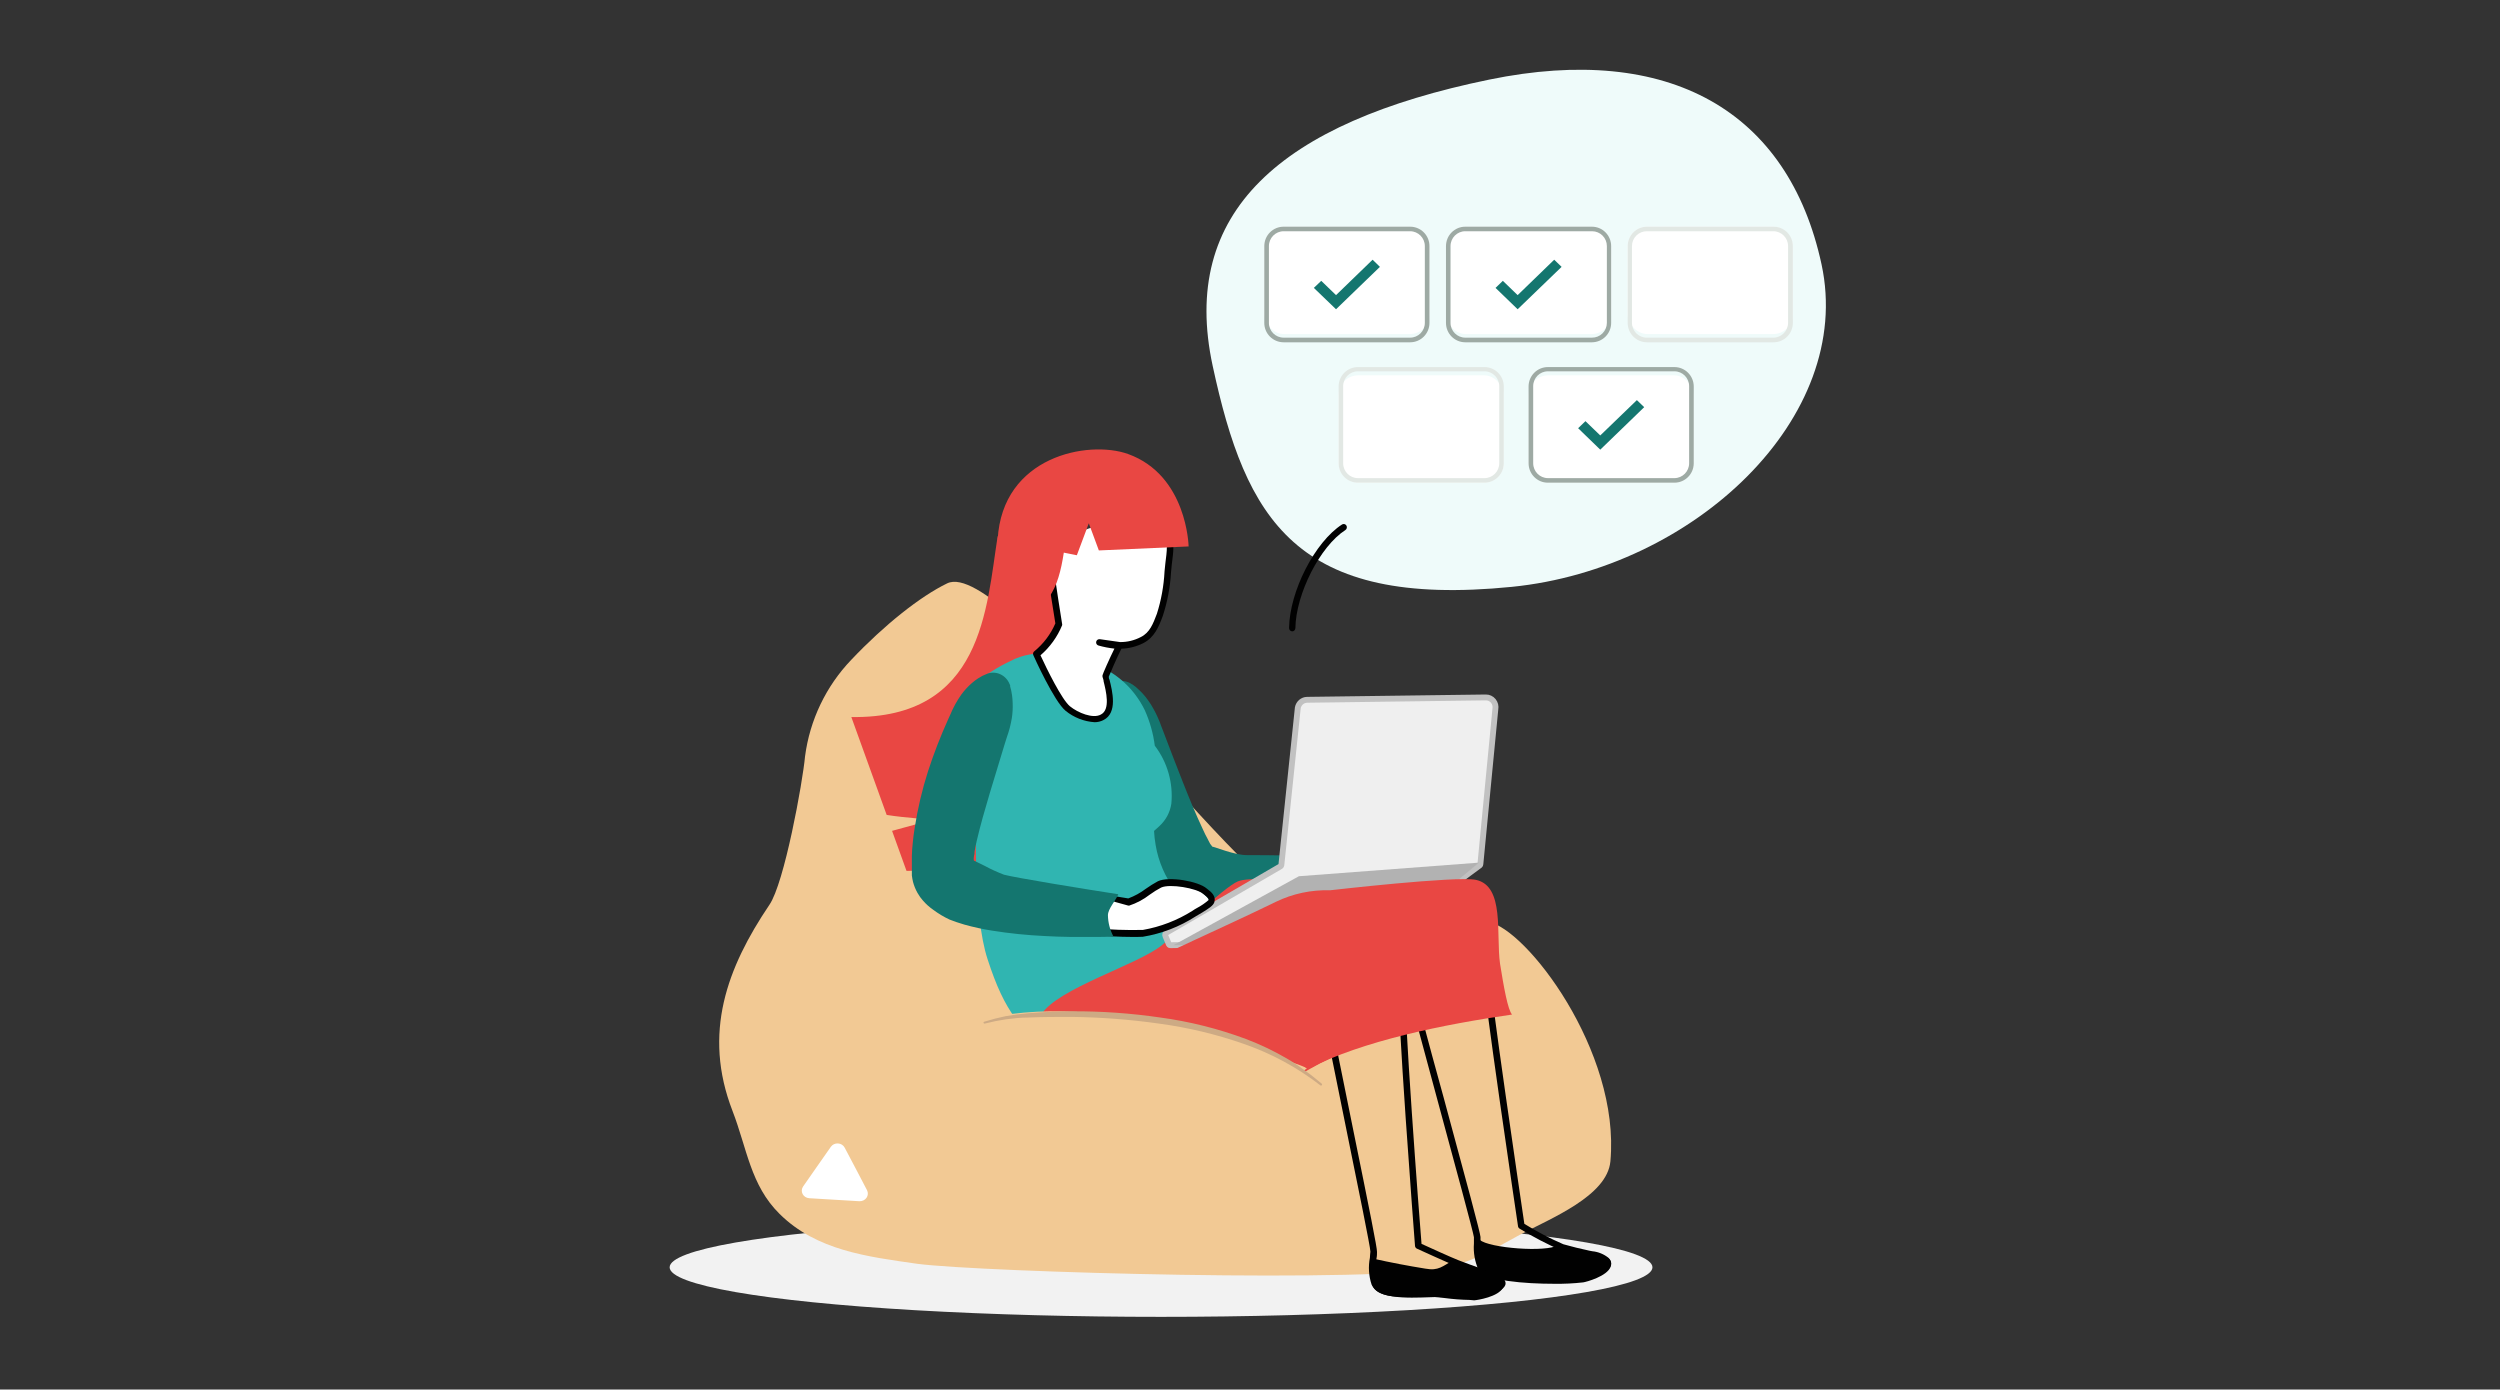 <svg xmlns="http://www.w3.org/2000/svg" xmlns:xlink="http://www.w3.org/1999/xlink" width="448px" height="249px" viewBox="0 0 448 249"><rect x="0" y="0" width="448" height="249" fill="#333333" stroke="none"/><title>Group 8</title><g id="Page-1" stroke="none" stroke-width="1" fill="none" fill-rule="evenodd"><g id="Steps-vertical/Numbered/0-Desktop" transform="translate(-576, -199.5)"><g id="Group-9" transform="translate(0, 200)"><g id="Group-8" transform="translate(576, 0)"><rect id="Rectangle-Copy" fill-opacity="0" fill="#D8D8D8" x="0" y="0" width="448" height="248"></rect><g id="Tell-about-your-logo-(logo-maker-page)" transform="translate(120, 12)" fill-rule="nonzero"><ellipse id="Oval" fill="#F2F2F2" cx="88.06" cy="214.6" rx="88.06" ry="8.88"></ellipse><path d="M146.681,152.722 C142.052,152.036 137.807,149.83 133.237,149.651 C129.392,149.502 125.517,149.725 121.657,149.532 C119.931,150.757 117.85,151.37 115.741,151.276 C103.909,149.875 59.953,87.089 49.734,92.038 C44.927,94.363 38.464,99.491 32.548,105.737 C28.025,110.461 25.122,116.521 24.266,123.028 C23.837,127.709 20.553,145.79 17.862,149.666 C10.304,160.875 5.867,172.637 11.265,186.574 C13.868,193.312 14.489,199.885 19.695,205.028 C26.336,211.602 35.417,212.69 44.365,213.972 C55.517,215.463 127.617,217.535 139.449,214.583 C142.24,213.881 144.933,212.829 147.465,211.453 L152.316,208.799 C157.907,205.818 168.008,201.838 168.585,195.607 C170.404,175.827 153.337,153.705 146.681,152.722 Z" id="Path" fill="#F2C994"></path><path d="M38.89,133.533 C42.063,134.054 47.203,134.381 47.203,134.381 L39.86,136.39 L42.445,143.56 C42.445,143.56 76.519,143.813 76.843,129.695 C76.931,126.11 76.931,122.064 76.96,117.795 C75.682,117.512 70.909,113.213 69.748,111.844 C69.417,111.461 69.136,111.036 68.911,110.58 C68.265,109.97 74.14,77.451 74.125,74 C69.939,76.797 63.139,81.23 58.777,83.61 C56.75,96.418 56.163,116.337 32.56,115.995 L38.89,133.533 Z" id="Path" fill="#E94743"></path><path d="M103.366,140.735 C101.265,140.735 97.566,139.223 97.255,139.223 C96.976,138.922 96.751,138.574 96.589,138.194 L96.441,137.892 L95.968,136.999 L95.509,136.016 C94.281,133.415 93.127,130.587 91.972,127.668 C90.818,124.75 89.753,121.982 88.584,118.897 C88.421,118.504 88.273,118.095 88.125,117.702 C87.729,116.565 87.233,115.467 86.645,114.421 C86.213,113.653 85.718,112.925 85.166,112.243 C84.863,111.874 84.536,111.525 84.189,111.199 C83.808,110.822 83.397,110.478 82.961,110.171 L82.843,110.126 L82.636,109.989 C81.869,109.524 80.95,109.398 80.09,109.642 C79.275,109.858 78.581,110.404 78.167,111.154 C77.909,111.636 77.696,112.143 77.531,112.666 C77.369,113.16 77.245,113.665 77.161,114.179 C77,115.096 76.936,116.029 76.968,116.961 C77.044,118.36 77.278,119.745 77.664,121.09 C77.753,121.423 77.827,121.74 77.9,122.088 C78.712,125.382 79.7,128.629 80.86,131.812 C82.063,135.122 83.523,138.328 85.225,141.4 L85.891,142.61 L86.631,143.775 C87.056,144.478 87.515,145.16 88.007,145.816 L88.525,146.512 C88.58,146.599 88.645,146.68 88.717,146.754 L89.856,148.085 L90.226,148.493 C90.501,148.779 90.798,149.042 91.114,149.28 C91.684,149.725 92.311,150.086 92.979,150.353 L93.837,150.641 L94.621,150.822 C95.438,150.958 96.267,150.994 97.092,150.928 C98.256,150.878 99.411,150.705 100.54,150.414 C101.383,150.142 102.227,149.824 103.188,149.416 C104.759,148.723 106.291,147.94 107.775,147.072 C110.57,145.444 113.272,143.656 115.869,141.718 L116.92,140.916 C112.422,140.826 107.894,140.735 103.366,140.735 Z" id="Path" fill="#14766F"></path><path d="M95.873,152.734 C95.963,151.745 91.599,148.239 90.693,147.189 C88.832,144.776 87.593,141.933 87.087,138.917 C86.942,138.085 86.847,137.244 86.805,136.4 C87.191,136.085 87.517,135.755 87.784,135.515 C88.928,134.469 89.677,133.055 89.907,131.514 C90.258,127.798 89.197,124.085 86.938,121.129 C86.657,118.916 86.046,116.759 85.128,114.73 C83.322,111.034 80.223,108.145 76.43,106.623 C73.78,105.69 71.038,105.052 68.252,104.719 C65.782,104.366 63.266,104.801 61.053,105.963 C58.806,107.029 56.694,108.362 54.76,109.934 L55.918,113.516 C55.937,114.694 55.827,115.87 55.591,117.023 C55.339,120.425 54.983,123.796 54.953,127.198 C54.879,135.635 54.344,151.341 56.972,159.388 C60.088,168.979 62.805,171.976 70.567,178.6 C70.567,178.6 76.712,176.277 77.573,174.764 C80.089,170.467 83.043,166.449 86.389,162.775 C89.487,159.337 92.762,156.065 96.2,152.974 L95.873,152.734 Z" id="Path" fill="#30B5B1"></path><path d="M112.168,180.56 C124.196,173.187 133.798,171.288 148,169.254 C147.241,168.477 146.511,164.364 145.841,160.281 C145.028,155.07 141.095,150.904 135.957,149.813 C124.628,147.39 105.856,143.831 101.822,145.446 C99.291,146.493 90.285,155.197 88.186,156.902 C83.824,160.416 69.488,164.633 66.6,169.299 C78.941,173.427 102.328,173.786 114.237,178.9" id="Path" fill="#E94743"></path><path d="M89.034,154.626 L109.499,142.725 C109.562,142.678 109.605,142.607 109.617,142.528 L112.568,114.325 C112.728,113.508 113.423,112.916 114.236,112.904 L146.254,112.48 C146.774,112.47 147.27,112.701 147.602,113.11 C147.935,113.519 148.069,114.061 147.966,114.582 L145.28,142.377 C145.277,142.447 145.244,142.513 145.192,142.558 L126.32,156.471 C126.277,156.484 126.231,156.484 126.187,156.471 L89.698,156.879 C89.603,156.887 89.514,156.832 89.476,156.743 L88.842,155.231 C88.742,155.009 88.826,154.746 89.034,154.626 L89.034,154.626 Z" id="Path" stroke="#C1C1C1" stroke-width="1.052" fill="#EFEFEF"></path><path d="M112.768,144.519 L145.04,142.08 C145.04,142.08 128.301,156.017 127.348,156.463 C126.394,156.909 90.28,156.88 90.28,156.88 L112.768,144.519 Z" id="Path" fill="#B2B2B2"></path><path d="M95.474,147.538 C94.08,146.395 88.937,145.562 87.258,146.349 C85.579,147.136 83.435,149.066 81.576,149.436 L75.204,147.707 C75.234,148.139 75.234,148.572 75.204,149.004 C75.07,150.997 74.294,152.887 73,154.376 L75.204,154.592 C78.195,154.864 81.198,154.967 84.2,154.9 C87.486,154.367 90.642,153.188 93.495,151.427 C93.93,151.103 96.494,149.884 96.659,149.235 C96.823,148.587 95.999,147.954 95.474,147.538 Z" id="Path" fill="#FFFFFF"></path><path d="M82.986,155.4 C80.499,155.4 78.101,155.243 75.836,155.054 L73.63,154.834 L72.52,154.724 L73.245,153.828 C74.453,152.395 75.172,150.573 75.288,148.655 C75.318,148.236 75.318,147.816 75.288,147.397 L75.48,147.397 L82.187,148.497 C83.299,148.086 84.351,147.509 85.311,146.784 C86.015,146.282 86.746,145.825 87.502,145.416 C89.456,144.488 94.741,145.416 96.221,146.705 L96.458,146.894 C97.006,147.318 97.938,148.041 97.613,149.158 C97.45,149.755 96.665,150.306 94.948,151.312 C94.637,151.485 94.385,151.626 94.282,151.705 C91.375,153.574 88.151,154.819 84.792,155.369 C84.186,155.4 83.593,155.4 82.986,155.4 Z M74.8,153.718 L75.925,153.828 C78.878,154.104 81.843,154.209 84.807,154.142 C87.943,153.595 90.955,152.433 93.69,150.714 C93.942,150.535 94.204,150.372 94.474,150.227 C95.236,149.83 95.952,149.339 96.606,148.765 C96.606,148.545 96.325,148.246 95.866,147.884 L95.585,147.664 L95.585,147.664 C94.43,146.674 89.663,145.824 88.079,146.548 C87.37,146.92 86.687,147.345 86.036,147.821 C84.917,148.687 83.672,149.351 82.35,149.787 L82.202,149.787 L76.532,148.214 C76.532,148.403 76.532,148.592 76.532,148.78 C76.404,150.567 75.803,152.278 74.8,153.718 L74.8,153.718 Z" id="Shape" fill="#010101"></path><path d="M78.542,151.5 C78.542,150.348 80.005,148.797 80.4,147.749 C74.432,146.833 61.969,144.794 59.921,144.248 C58.716,143.791 57.543,143.253 56.41,142.638 C55.678,142.269 54.947,141.929 54.508,141.707 C54.469,141.305 54.509,140.898 54.625,140.511 C54.625,140.407 54.625,140.319 54.625,140.186 L54.801,139.211 L55.035,138.162 C55.678,135.415 56.498,132.549 57.375,129.61 C58.253,126.67 59.101,123.893 60.067,120.747 C60.199,120.348 60.316,119.95 60.447,119.551 C60.844,118.448 61.138,117.311 61.325,116.153 C61.456,115.289 61.505,114.413 61.471,113.539 C61.462,113.045 61.423,112.551 61.354,112.062 C61.282,111.532 61.169,111.009 61.018,110.496 L61.018,110.393 C61.018,110.304 61.018,110.23 60.945,110.156 C60.635,109.321 60.001,108.649 59.189,108.295 C58.415,107.955 57.535,107.955 56.761,108.295 C56.247,108.489 55.756,108.742 55.298,109.049 C54.887,109.315 54.496,109.611 54.128,109.935 C53.443,110.535 52.825,111.208 52.285,111.944 C51.496,113.057 50.833,114.256 50.31,115.518 C50.178,115.828 50.047,116.124 49.9,116.419 C48.531,119.447 47.33,122.548 46.302,125.71 C45.244,129.019 44.446,132.407 43.917,135.843 L43.713,137.187 L43.566,138.531 C43.464,139.3 43.435,140.142 43.405,140.939 L43.405,141.796 C43.398,141.899 43.398,142.003 43.405,142.106 L43.405,143.834 L43.405,144.366 C43.451,144.759 43.52,145.148 43.61,145.533 C43.795,146.224 44.065,146.889 44.415,147.512 C44.576,147.778 44.737,148.044 44.898,148.266 C45.058,148.487 45.205,148.664 45.395,148.886 C45.934,149.508 46.548,150.058 47.223,150.526 C48.137,151.21 49.117,151.799 50.149,152.283 C50.968,152.608 51.802,152.889 52.797,153.184 C54.423,153.64 56.074,154 57.741,154.263 C60.88,154.765 64.045,155.091 67.22,155.238 C68.61,155.326 70.146,155.37 71.916,155.4 L72.867,155.4 L76.582,155.4 C77.518,155.4 78.484,155.4 79.508,155.282 C78.893,154.117 78.562,152.82 78.542,151.5 L78.542,151.5 Z" id="Path" fill="#14766F"></path><path d="M68.151,84.547 C67.709,84.826 70.122,99.515 70.122,99.515 C69.248,101.596 67.874,103.43 66.12,104.852 C66.12,104.852 69.71,112.939 71.638,114.542 C73.109,115.762 76.052,117.012 77.759,116.159 C80.216,114.88 78.642,110.278 78.362,108.808 C78.362,108.808 79.995,104.838 80.863,103.338 L77.258,102.809 C79.755,103.656 82.484,103.497 84.866,102.368 C86.646,101.471 87.264,99.794 87.97,97.957 C89.191,94.722 89.221,90.767 89.692,87.355 C89.942,85.547 89.927,80.239 87.749,77.96" id="Path" fill="#FFFFFF"></path><path d="M76.163,116.92 C74.254,116.797 72.432,116.082 70.952,114.875 C68.897,113.185 65.324,105.256 65.175,104.915 C65.061,104.673 65.129,104.385 65.338,104.219 C66.986,102.877 68.284,101.158 69.12,99.209 C66.679,84.181 67.066,83.915 67.468,83.707 C67.688,83.59 67.958,83.623 68.144,83.788 C68.33,83.954 68.393,84.217 68.301,84.448 C68.197,85.56 69.478,94.022 70.326,99.269 C70.355,99.365 70.355,99.468 70.326,99.565 C69.474,101.63 68.149,103.467 66.455,104.93 C67.602,107.42 70.282,112.874 71.726,114.06 C73.17,115.245 75.88,116.342 77.28,115.542 C79.022,114.652 78.203,111.377 77.771,109.613 C77.771,109.302 77.622,109.021 77.578,108.813 C77.556,108.706 77.556,108.595 77.578,108.487 C77.578,108.339 78.813,105.523 79.707,103.73 C78.745,103.628 77.793,103.445 76.863,103.181 C76.564,103.108 76.375,102.816 76.431,102.514 C76.491,102.21 76.777,102.003 77.086,102.04 L80.719,102.559 C82.016,102.57 83.295,102.259 84.442,101.655 C86.05,100.855 86.63,99.284 87.315,97.49 C88.095,95.029 88.555,92.479 88.685,89.902 C88.789,88.894 88.879,87.887 89.013,86.938 C89.236,85.278 89.236,80.061 87.196,77.942 C86.974,77.709 86.984,77.34 87.219,77.119 C87.453,76.898 87.823,76.908 88.045,77.142 C90.576,79.78 90.368,85.663 90.174,87.086 C90.04,88.035 89.951,89.013 89.847,90.05 C89.698,92.727 89.197,95.373 88.358,97.92 C87.628,99.876 86.869,101.699 84.933,102.722 C83.701,103.354 82.343,103.704 80.958,103.745 C80.198,105.227 78.992,108.028 78.694,108.754 C78.694,108.917 78.694,109.095 78.828,109.317 C79.335,111.377 80.317,115.245 77.741,116.535 C77.254,116.787 76.713,116.919 76.163,116.92 L76.163,116.92 Z" id="Path" fill="#010101"></path><path d="M158.533,217.556 C153.299,217.556 146.165,217.02 144.958,215.086 C144.287,213.591 144.002,211.955 144.128,210.324 C144.128,209.923 144.128,209.551 144.128,209.208 C144.038,208.39 140.599,195.712 137.567,184.537 C134.701,173.913 131.971,163.899 131.73,162.574 C131.671,162.258 131.884,161.955 132.205,161.897 C132.525,161.84 132.833,162.05 132.891,162.366 C133.132,163.631 135.908,174.106 138.713,184.225 C142.801,199.283 145.275,208.464 145.305,209.164 C145.305,209.506 145.305,209.893 145.305,210.309 C145.189,211.729 145.411,213.156 145.953,214.476 C147.13,216.366 159.875,216.738 163.541,216.157 C164.551,215.994 167.236,214.952 167.538,214.104 C167.538,214.104 167.538,213.91 167.387,213.687 C166.72,213.231 165.947,212.95 165.14,212.869 L164.627,212.78 C163.013,212.422 161.399,212.036 159.86,211.604 C157.257,210.468 154.737,209.156 152.319,207.676 C152.164,207.587 152.058,207.434 152.032,207.259 C151.776,205.533 145.727,164.955 145.425,158.973 C145.417,158.819 145.471,158.669 145.576,158.554 C145.681,158.44 145.827,158.371 145.984,158.363 C146.144,158.346 146.305,158.398 146.424,158.507 C146.542,158.615 146.607,158.769 146.602,158.929 C146.889,164.583 152.635,203.167 153.163,206.813 C155.402,208.201 157.741,209.424 160.162,210.473 C161.67,210.905 163.269,211.292 164.868,211.634 L165.351,211.723 C166.407,211.827 167.409,212.236 168.232,212.899 C168.673,213.298 168.833,213.917 168.639,214.476 C168.02,216.217 164.235,217.229 163.707,217.303 C161.989,217.496 160.261,217.58 158.533,217.556 Z" id="Path" fill="#010101"></path><path d="M168.376,213.122 C167.481,212.469 166.435,212.07 165.344,211.964 C163.95,211.651 160.554,211.01 159.175,210.619 C157.219,211.98 146.745,211.151 145.184,209.68 C145.336,211.166 144.684,214.28 145.336,215.391 C146.851,217.863 160.66,216.956 164.207,216.737 C165.253,216.705 170.028,214.922 168.376,213.122 Z" id="Path" fill="#010101"></path><path d="M143.331,220.446 C141.873,220.42 140.419,220.311 138.974,220.12 C137.486,219.917 135.986,219.813 134.483,219.809 L133.271,219.809 C130.741,219.927 126.908,220.135 125.786,217.69 C125.275,216.141 125.172,214.488 125.486,212.889 C125.486,212.489 125.561,212.118 125.576,211.792 C125.576,211.007 123.36,200.175 121.414,190.618 C119.154,179.519 117.013,169.028 116.923,167.606 C116.907,167.452 116.955,167.297 117.057,167.18 C117.159,167.062 117.306,166.991 117.462,166.984 C117.782,166.966 118.059,167.201 118.091,167.517 C118.196,168.88 120.426,179.816 122.582,190.396 C125.456,204.502 126.804,211.214 126.759,211.852 C126.759,212.207 126.759,212.593 126.669,212.993 C126.402,214.386 126.469,215.822 126.863,217.186 C127.702,218.935 131.07,218.757 133.286,218.668 C133.765,218.668 134.184,218.668 134.558,218.668 C136.06,218.696 137.559,218.805 139.049,218.994 C140.729,219.233 142.427,219.332 144.124,219.29 C145.142,219.29 147.897,218.49 148.286,217.675 C148.286,217.675 148.286,217.497 148.181,217.245 C147.571,216.721 146.833,216.363 146.04,216.208 L145.561,216.06 C144.064,215.541 142.447,214.978 140.98,214.4 C139.513,213.822 134.139,211.363 133.914,211.259 C133.719,211.169 133.588,210.982 133.57,210.77 C133.435,209.021 130.247,167.799 130.576,161.871 C130.575,161.715 130.642,161.566 130.759,161.461 C130.876,161.357 131.033,161.306 131.19,161.323 C131.345,161.331 131.49,161.399 131.594,161.513 C131.698,161.627 131.752,161.777 131.744,161.931 C131.429,167.532 134.393,206.384 134.738,210.399 C135.905,210.933 140.052,212.83 141.429,213.363 C142.807,213.896 144.423,214.489 145.92,214.993 L146.37,215.141 C147.414,215.347 148.37,215.864 149.109,216.623 C149.503,217.069 149.592,217.704 149.334,218.238 C148.54,219.898 144.693,220.49 144.169,220.52 L143.331,220.446 Z" id="Path" fill="#010101"></path><path d="M149.549,216.794 C148.709,216.033 147.686,215.521 146.588,215.311 C145.214,214.838 141.887,213.734 140.559,213.261 C138.453,214.412 137.827,215.28 135.416,214.838 C132.271,214.333 129.148,213.734 126.044,213.04 C126.044,214.538 125.495,216.857 126.044,218.04 C127.265,220.69 134.897,219.949 137.171,219.933 C140.468,219.933 141.673,220.075 144.955,219.933 C146.054,219.886 150.953,218.734 149.549,216.794 Z" id="Path" fill="#010101"></path><path d="M46.173,172.053 C46.173,172.053 45.995,172.189 46.01,172.339 C46.008,172.407 46.035,172.473 46.084,172.52 C47.288,172.673 48.511,172.463 49.599,171.917 C51.854,171.21 54.049,170.411 56.408,169.99 C62.651,168.72 69.045,168.4 75.38,169.041 C90.733,170.547 103.282,171.451 114.941,180.246 C119.243,183.485 94.723,198.32 79.637,198.32 C70.351,198.32 44.749,198.184 41.782,188.289 C39.913,182.174 46.321,172.053 46.173,172.053 Z" id="Path" fill="#F2C994"></path><path d="M116.597,181.987 C112.474,178.792 107.851,176.289 102.913,174.576 C97.977,172.85 92.876,171.628 87.69,170.929 C82.508,170.195 77.283,169.794 72.049,169.729 C69.42,169.729 66.805,169.729 64.191,169.847 C62.876,169.847 61.577,169.996 60.277,170.159 C58.99,170.35 57.713,170.607 56.453,170.929 L56.453,170.929 C56.36,170.941 56.272,170.885 56.243,170.796 C56.225,170.702 56.284,170.611 56.378,170.589 C57.639,170.192 58.921,169.86 60.217,169.596 C61.532,169.358 62.846,169.195 64.161,169.077 C66.79,168.854 69.435,168.751 72.079,168.721 C77.368,168.698 82.651,169.07 87.884,169.833 C93.142,170.543 98.303,171.836 103.271,173.686 C105.751,174.627 108.15,175.767 110.442,177.095 C111.592,177.746 112.695,178.474 113.744,179.274 C114.849,180.03 115.85,180.86 116.866,181.705 C116.938,181.78 116.938,181.897 116.866,181.972 C116.834,182.012 116.786,182.037 116.735,182.04 C116.683,182.043 116.633,182.023 116.597,181.987 L116.597,181.987 Z" id="Path" fill="#CDAA84"></path><path d="M31.367,193.163 C31.142,192.724 30.685,192.434 30.171,192.403 C29.657,192.372 29.166,192.605 28.884,193.014 L26.401,196.56 L23.917,200.121 C23.636,200.524 23.602,201.038 23.829,201.471 C24.056,201.904 24.509,202.19 25.017,202.221 L29.513,202.49 L33.992,202.758 C34.504,202.785 34.993,202.554 35.277,202.15 C35.562,201.745 35.599,201.228 35.375,200.791 L33.379,196.977 L31.367,193.163 Z" id="Path" fill="#FFFFFF"></path><path d="M97.31,53.059 C103.235,80.525 112.123,96.553 150.946,92.662 C183.533,89.379 212.358,62.343 206.418,34.862 C200.479,7.38 179.104,-4.86 146.873,1.765 C109.353,9.475 91.385,25.577 97.31,53.059 Z" id="Path" fill="#EFFBFA"></path><path d="M111.56,100.64 L111.56,100.64 C111.248,100.632 111,100.366 111,100.04 C111.1,93.439 115.636,84.603 120.501,81.483 C120.767,81.319 121.11,81.405 121.276,81.678 C121.355,81.811 121.38,81.971 121.344,82.124 C121.309,82.276 121.217,82.407 121.089,82.488 C116.583,85.368 112.22,93.919 112.134,100.055 C112.126,100.38 111.871,100.64 111.56,100.64 L111.56,100.64 Z" id="Path" fill="#010101"></path><path d="M58.782,84.189 L72.971,87 L75.114,81.272 L76.914,86.138 L93,85.422 C93,85.422 92.757,72.665 82.129,68.851 C75.029,66.323 59.596,69.226 58.782,84.189 Z" id="Path" fill="#E94743"></path><path d="M70.958,84.215 C70.143,90.531 69.086,96.512 62.883,97.632 C60.983,97.981 60.325,96.483 59.382,91.011 C58.439,85.539 61.468,78.846 61.468,78.846 C67.671,77.725 71.672,78.744 70.958,84.215 Z" id="Path" fill="#E94743"></path><path d="M144.502,145.173 C141.004,144.43 118.34,147.04 118.325,147.04 C114.98,146.936 111.659,147.644 108.638,149.104 C103.735,151.502 98.771,153.764 93.808,156.071 C88.845,158.378 84.255,160.518 79.576,162.931 C78.201,163.644 76.84,164.449 75.48,165.101 C91.222,166.908 101.163,169.139 114.349,179.08 C124.185,173.98 138.791,171.066 150.96,169.306 C150.213,168.516 149.465,164.343 148.807,160.199 C148.06,154.932 149.674,146.296 144.502,145.173 Z" id="Path" fill="#E94743"></path><rect id="Rectangle" fill="#FFFFFF" x="106.56" y="28.12" width="29.6" height="19.24" rx="3.51"></rect><path d="M132.693,48.84 L110.027,48.84 C108.112,48.84 106.56,47.284 106.56,45.364 L106.56,31.596 C106.56,29.676 108.112,28.12 110.027,28.12 L132.693,28.12 C134.608,28.12 136.16,29.676 136.16,31.596 L136.16,45.364 C136.16,47.284 134.608,48.84 132.693,48.84 Z M110.027,28.937 C108.568,28.945 107.39,30.133 107.39,31.596 L107.39,45.364 C107.39,46.825 108.57,48.008 110.027,48.008 L132.693,48.008 C134.15,48.008 135.33,46.825 135.33,45.364 L135.33,31.596 C135.33,30.133 134.152,28.945 132.693,28.937 L110.027,28.937 Z" id="Shape" fill="#9EAAA4"></path><rect id="Rectangle" fill="#FFFFFF" x="139.12" y="28.12" width="29.6" height="19.24" rx="3.51"></rect><path d="M165.259,48.84 L142.581,48.84 C140.67,48.84 139.12,47.284 139.12,45.364 L139.12,31.596 C139.12,29.676 140.67,28.12 142.581,28.12 L165.259,28.12 C167.17,28.12 168.72,29.676 168.72,31.596 L168.72,45.364 C168.72,47.284 167.17,48.84 165.259,48.84 Z M142.581,28.937 C141.119,28.937 139.934,30.127 139.934,31.596 L139.934,45.364 C139.942,46.827 141.125,48.008 142.581,48.008 L165.259,48.008 C165.966,48.02 166.649,47.747 167.154,47.251 C167.66,46.754 167.947,46.075 167.951,45.364 L167.951,31.596 C167.951,30.89 167.672,30.214 167.175,29.716 C166.679,29.217 166.005,28.937 165.303,28.937 L142.581,28.937 Z" id="Shape" fill="#9EAAA4"></path><rect id="Rectangle" fill="#FFFFFF" x="171.68" y="28.12" width="29.6" height="19.24" rx="3.51"></rect><path d="M197.819,48.84 L175.141,48.84 C173.23,48.84 171.68,47.284 171.68,45.364 L171.68,31.596 C171.68,29.676 173.23,28.12 175.141,28.12 L197.819,28.12 C198.737,28.12 199.617,28.486 200.266,29.138 C200.915,29.79 201.28,30.674 201.28,31.596 L201.28,45.364 C201.28,46.286 200.915,47.17 200.266,47.822 C199.617,48.474 198.737,48.84 197.819,48.84 Z M175.141,28.937 C174.432,28.925 173.747,29.2 173.24,29.7 C172.734,30.2 172.449,30.883 172.449,31.596 L172.449,45.364 C172.457,46.827 173.64,48.008 175.097,48.008 L197.774,48.008 C199.231,48.008 200.414,46.827 200.422,45.364 L200.422,31.596 C200.422,30.127 199.237,28.937 197.774,28.937 L175.141,28.937 Z" id="Shape" fill="#E2E8E4"></path><rect id="Rectangle" fill="#FFFFFF" x="119.88" y="54.76" width="29.6" height="19.24" rx="3.51"></rect><path d="M146.019,74 L123.341,74 C121.43,74 119.88,72.438 119.88,70.512 L119.88,56.694 C119.92,54.796 121.458,53.28 123.341,53.28 L146.019,53.28 C147.93,53.28 149.48,54.842 149.48,56.768 L149.48,70.586 C149.44,72.484 147.902,74 146.019,74 L146.019,74 Z M123.341,54.04 C121.885,54.04 120.702,55.226 120.694,56.694 L120.694,70.512 C120.694,71.986 121.879,73.18 123.341,73.18 L146.019,73.18 C147.481,73.18 148.666,71.986 148.666,70.512 L148.666,56.694 C148.658,55.226 147.475,54.04 146.019,54.04 L123.341,54.04 Z" id="Shape" fill="#E2E8E4"></path><rect id="Rectangle" fill="#FFFFFF" x="153.92" y="54.76" width="29.6" height="19.24" rx="3.51"></rect><path d="M180.06,74 L157.38,74 C155.469,74 153.92,72.438 153.92,70.512 L153.92,56.694 C153.96,54.796 155.497,53.28 157.38,53.28 L180.06,53.28 C180.978,53.28 181.858,53.647 182.507,54.302 C183.155,54.956 183.52,55.843 183.52,56.768 L183.52,70.586 C183.48,72.484 181.943,74 180.06,74 L180.06,74 Z M157.38,54.04 C155.926,54.04 154.748,55.228 154.748,56.694 L154.748,70.512 C154.748,71.98 155.924,73.172 157.38,73.18 L180.06,73.18 C181.516,73.172 182.692,71.98 182.692,70.512 L182.692,56.694 C182.692,55.228 181.514,54.04 180.06,54.04 L157.38,54.04 Z" id="Shape" fill="#9EAAA4"></path><polygon id="Path" fill="#14766F" points="119.417 42.92 115.44 39.091 116.766 37.825 119.417 40.387 125.97 34.04 127.28 35.321"></polygon><polygon id="Path" fill="#14766F" points="151.962 42.92 148 39.091 149.31 37.825 151.962 40.387 158.514 34.04 159.84 35.321"></polygon><polygon id="Path" fill="#14766F" points="166.767 68.08 162.8 64.236 164.112 62.97 166.767 65.532 173.328 59.2 174.64 60.466"></polygon></g></g></g></g></g></svg>